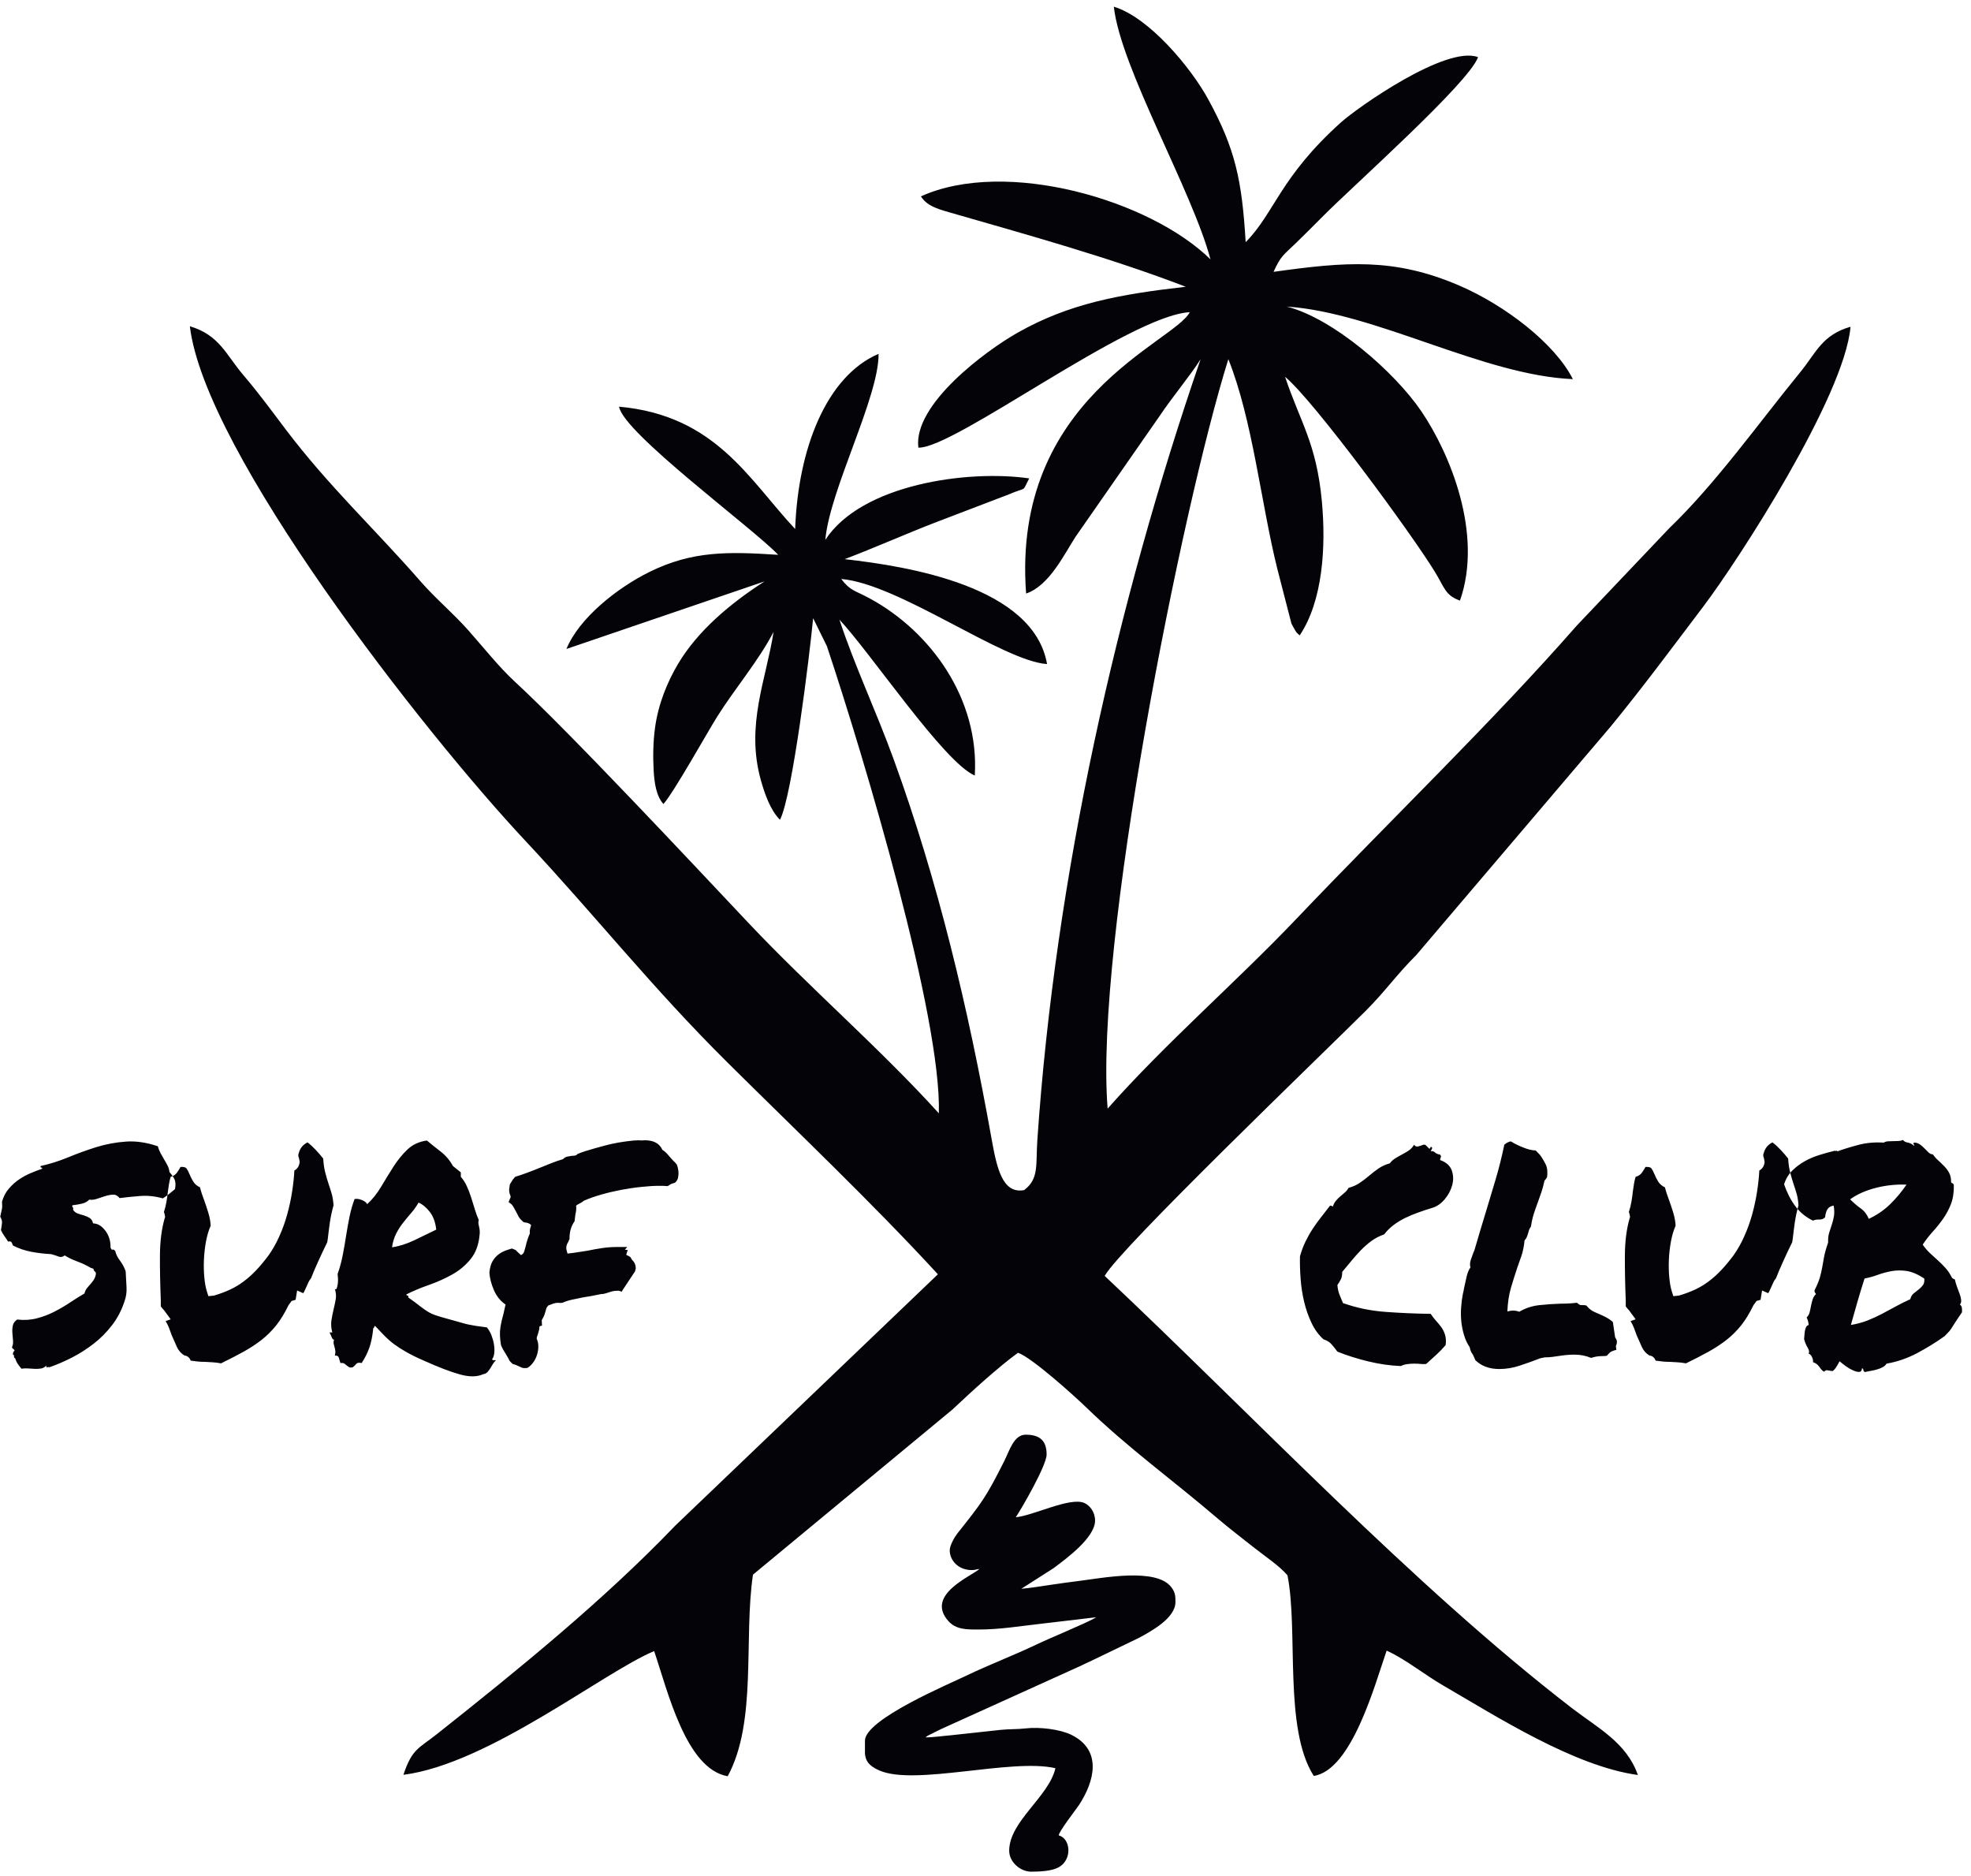 <?xml version="1.0" encoding="UTF-8" standalone="no"?>
<!-- Created with Inkscape (http://www.inkscape.org/) -->

<svg
   version="1.1"
   id="svg1"
   width="549.333"
   height="522.667"
   viewBox="0 0 549.333 522.667"
   sodipodi:docname="SURF 4.eps"
   xmlns:inkscape="http://www.inkscape.org/namespaces/inkscape"
   xmlns:sodipodi="http://sodipodi.sourceforge.net/DTD/sodipodi-0.dtd"
   xmlns="http://www.w3.org/2000/svg"
   xmlns:svg="http://www.w3.org/2000/svg">
  <defs
     id="defs1" />
  <sodipodi:namedview
     id="namedview1"
     pagecolor="#ffffff"
     bordercolor="#000000"
     borderopacity="0.25"
     inkscape:showpageshadow="2"
     inkscape:pageopacity="0.0"
     inkscape:pagecheckerboard="0"
     inkscape:deskcolor="#d1d1d1">
    <inkscape:page
       x="0"
       y="0"
       inkscape:label="1"
       id="page1"
       width="549.333"
       height="522.667"
       margin="0"
       bleed="0" />
  </sodipodi:namedview>
  <g
     id="g1"
     inkscape:groupmode="layer"
     inkscape:label="1">
    <path
       id="path1"
       d="m 1812.52,255.906 v 26.992 c 0,44.797 176.55,118.848 213.8,136.856 44.22,21.387 99.92,42.719 145.4,64.551 25.14,12.07 101.44,43.703 120.8,54.535 3.3,1.84 0.63,0.262 4.27,2.656 L 2177.1,527.352 c -40.85,-4.539 -81.65,-11.532 -126.9,-11.532 -24.7,0 -46.86,-0.293 -62.93,17.828 -48.45,54.633 46.7,92.911 65.23,109.012 -7.22,-0.601 -8.2,-2.305 -16.15,-2.305 -27.92,0 -46.15,20.02 -46.15,41.508 0,10.258 10.66,28.473 15.8,34.946 50.5,63.629 59.87,74.929 98.8,152.621 10.63,21.199 19.74,54.578 44.61,54.578 30.64,0 43.84,-13.559 43.84,-41.512 0,-23.031 -52.74,-113.742 -64.61,-131.449 35.65,2.965 113.11,42.652 143.15,30.094 12.33,-5.157 23,-19.735 23,-37.012 0,-35.848 -60.53,-79.969 -87.04,-99.816 l -67.57,-43.165 c 18.64,1.551 40.84,5.274 61.02,8.204 21.75,3.156 39.02,5.695 60.86,8.363 47.34,5.773 161.2,28.535 192.71,-13.496 7.93,-10.582 8.45,-17.989 8.46,-30.16 v -0.586 c 0,-33.813 -50.63,-61.207 -76.9,-75.34 l -102.76,-49.516 c -6.24,-2.523 -10.5,-5.004 -17.23,-8.14 L 1970.97,306.73 c -6.65,-3.324 -10.26,-5.164 -16.93,-8.441 -3.09,-1.516 -5.32,-2.473 -7.72,-3.816 -3.33,-1.852 -0.6,-0.243 -4.27,-2.657 l -2.62,-1.996 c 16.45,0 37.8,3.235 53.25,4.438 l 104.07,11.289 c 17.41,1.933 34.82,1.023 52.36,3.09 29.71,3.496 72.48,-1.965 95.76,-13.364 66.04,-32.324 48.4,-98.039 16.26,-147.078 -6.34,-9.672 -41.74,-54.566 -42.49,-63.621 24.95,-6.664 29.03,-50.602 -0.02,-66.863 -14.21,-7.957 -39.42,-9.242 -57.67,-9.242 -22.84,0 -46.15,20.289 -46.15,43.816 0,61.699 82.88,112.735 96.91,172.961 -91.91,21.402 -294.52,-37.664 -369.23,-4.648 -22.93,10.125 -28.72,20.961 -29.96,35.308 z m 960.94,867.854 c -10.23,9.23 -18.64,20.7 -25.15,34.53 -6.6,13.83 -11.67,28.52 -15.38,43.96 -3.71,15.55 -6.24,31.52 -7.41,48.04 -1.27,16.62 -1.72,32.38 -1.36,47.5 3.16,11.25 7.05,21.66 11.67,31.09 4.61,9.43 9.68,18.44 15.37,27.02 5.61,8.58 11.58,16.73 17.73,24.45 6.16,7.83 12.3,15.65 18.27,23.59 2.18,0 4.07,-0.65 5.89,-1.94 1.35,4.61 3.52,8.69 6.32,12.02 2.81,3.32 5.8,6.32 9.05,9.11 3.17,2.68 6.33,5.47 9.5,8.15 3.17,2.68 5.88,6.01 7.96,9.76 8.87,2.46 16.74,6 23.61,10.61 6.87,4.62 13.48,9.65 19.81,15.12 6.43,5.47 12.94,10.51 19.63,15.12 6.69,4.61 14.48,8.15 23.33,10.61 3.18,4.18 7.15,7.72 11.95,10.73 4.79,2.89 9.49,5.68 14.29,8.14 4.8,2.47 9.41,5.26 13.75,8.15 4.43,3.01 8.05,6.97 10.94,12.01 2.09,-3.43 5.07,-4.5 8.96,-3.54 3.89,1.08 7.42,2.26 10.58,3.54 2.18,0.32 3.89,0 5.34,-1.28 1.45,-1.29 2.71,-2.69 3.98,-4.08 1.27,-1.5 2.26,-2.47 3.17,-2.9 0.9,-0.42 1.9,0.87 2.89,3.87 2.89,-0.43 3.62,-1.93 2.44,-4.51 -1.26,-2.47 -2.08,-4.18 -2.44,-4.93 3.53,0.75 6.51,0.11 8.78,-2.25 2.25,-2.25 5.87,-3.86 10.85,-4.72 1.81,-2.03 2.35,-3.75 1.63,-5.04 -0.73,-1.18 -1.27,-3.32 -1.63,-6.22 12.76,-4.61 20.9,-11.9 24.42,-21.66 3.53,-9.86 3.89,-20.15 1,-30.88 -2.81,-10.61 -8.05,-20.48 -15.56,-29.48 -7.6,-9.01 -16.01,-15.02 -25.24,-17.91 -10.94,-3.33 -21.07,-6.65 -30.48,-10.08 -9.31,-3.32 -18.37,-7.08 -27.05,-11.26 -8.59,-4.18 -16.73,-9.11 -24.33,-14.79 -7.6,-5.69 -14.2,-12.23 -19.9,-19.73 -9.86,-3.43 -18.82,-8.04 -26.78,-13.83 -7.96,-5.9 -15.37,-12.44 -22.25,-19.52 -6.88,-7.08 -13.48,-14.58 -19.81,-22.3 -6.42,-7.72 -12.75,-15.44 -19.09,-22.95 0,-7.08 -1.08,-12.54 -3.25,-16.29 -2.08,-3.76 -4.34,-7.51 -6.88,-11.37 0.73,-7.93 2.26,-14.69 4.53,-20.37 2.26,-5.69 4.7,-11.48 7.14,-17.27 28.32,-10.08 58.26,-16.3 89.83,-18.55 31.66,-2.35 63.05,-3.64 94.07,-4.07 3.17,-5.04 6.88,-9.76 10.86,-14.15 4.07,-4.4 7.78,-8.9 11.12,-13.51 3.44,-4.61 6.07,-9.98 7.96,-15.98 1.99,-6.11 2.45,-13.29 1.36,-21.77 -5.97,-7.07 -12.57,-13.82 -19.63,-20.37 -7.05,-6.54 -14.11,-12.86 -21.17,-19.19 -3.16,-0.43 -6.96,-0.43 -11.4,0 -4.43,0.43 -9.04,0.65 -13.75,0.65 -4.79,0 -9.58,-0.33 -14.37,-0.97 -4.71,-0.54 -9.23,-1.93 -13.49,-4.08 -22.25,0.86 -45.04,4.08 -68.38,9.76 -23.34,5.68 -44.87,12.43 -64.68,20.48 -3.88,5.36 -7.95,10.51 -12.21,15.33 -4.16,4.83 -9.86,8.26 -16.91,10.4 z M 2.008,1352.47 c 1.086,6.22 1.809,11.36 2.172,15.33 0.363,3.97 -0.902,8.26 -3.707,12.87 1.359,6.76 2.531,12.01 3.434,15.76 0.816,3.75 0.91,9.01 0.273,15.66 3.168,10.93 7.965,20.15 14.566,27.66 6.508,7.5 13.656,13.94 21.438,19.19 7.777,5.26 15.918,9.65 24.422,13.19 8.41,3.54 16.371,6.54 23.793,9.11 0,1.61 -0.727,2.47 -2.086,2.47 -1.445,0 -1.809,1.07 -1.086,3.22 19.086,4.18 38.265,10.19 57.535,18.12 19.265,8.04 38.984,15.11 59.066,21.44 20.172,6.22 40.797,10.08 62.055,11.58 21.164,1.5 43.418,-1.82 66.754,-9.75 1.449,-5.05 3.351,-9.87 5.793,-14.48 2.531,-4.5 5.066,-9.01 7.687,-13.51 2.715,-4.4 5.067,-8.69 7.238,-12.87 2.079,-4.17 3.344,-8.58 3.708,-13.18 4.164,-4.62 7.687,-9.55 10.312,-14.69 2.625,-5.26 3.078,-12.34 1.266,-21.13 -3.891,-3.32 -7.868,-6.64 -12.121,-9.97 -4.25,-3.43 -8.684,-6.54 -13.297,-9.44 -15.918,4.61 -31.75,6.22 -47.672,5.04 -15.918,-1.28 -30.215,-2.78 -42.965,-4.39 -3.891,4.93 -8.414,7.39 -13.75,7.18 -5.336,-0.21 -10.852,-1.29 -16.734,-3.11 -5.789,-1.93 -11.582,-3.86 -17.188,-5.68 -5.699,-1.93 -10.945,-2.47 -15.918,-1.61 -3.891,-4.18 -8.957,-6.97 -15.383,-8.47 -6.328,-1.5 -13.023,-2.57 -20.078,-3.43 -0.363,-2.15 0,-3.54 0.992,-4.4 1.086,-0.85 1.27,-2.46 0.547,-5.04 2.438,-3.75 5.879,-6.43 10.039,-7.82 4.25,-1.5 8.594,-2.9 13.024,-4.07 4.433,-1.29 8.414,-3.12 11.941,-5.37 3.527,-2.36 5.789,-6 6.875,-11.04 6.336,-0.43 11.852,-2.36 16.465,-5.9 4.523,-3.64 8.41,-7.93 11.668,-12.87 3.168,-5.03 5.43,-10.4 6.875,-16.08 1.355,-5.69 1.898,-10.72 1.539,-15.33 1.445,-4.18 2.984,-5.9 4.523,-5.05 1.625,0.87 3.434,-0.21 5.606,-3.21 1.355,-6.22 4.613,-12.86 9.769,-19.72 5.157,-6.98 9.137,-14.38 11.938,-22.31 0.727,-12.55 1.359,-23.91 1.812,-33.99 0.543,-9.97 -0.902,-19.84 -4.433,-29.49 -6.059,-18.44 -14.746,-34.95 -26.051,-49.64 -11.305,-14.69 -24.062,-27.56 -38.355,-38.6 -14.383,-11.15 -29.485,-20.8 -45.317,-28.95 -15.918,-8.15 -31.66,-14.91 -47.219,-20.38 -1.359,0.44 -3.078,0.44 -4.976,0 -1.988,-0.43 -2.441,0.86 -1.355,3.76 -3.168,-3.32 -6.785,-5.47 -10.855,-6.33 -4.07,-0.75 -8.5,-1.07 -13.297,-0.85 -4.703,0.21 -9.5,0.53 -14.293,0.85 -4.793,0.43 -9.406,0.21 -14.02,-0.53 -2.805,3.32 -5.426,6.64 -7.691,9.97 -2.348,3.43 -4.156,7.4 -5.606,12.01 -1.723,0.43 -2.535,1.71 -2.352,4.07 0.18,2.25 -0.633,3.43 -2.355,3.43 0,1.72 0.184,2.9 0.453,3.76 0.363,0.86 0.727,1.71 1.086,2.57 1.445,1.18 2.082,2.15 1.899,2.79 -0.18,0.64 -0.723,1.29 -1.625,1.93 -0.906,0.53 -1.719,1.29 -2.625,2.14 -0.906,0.86 -1.172,1.93 -0.812,3.11 1.809,3.75 2.352,8.26 1.898,13.51 -0.543,5.26 -0.992,10.62 -1.359,16.08 -0.359,5.37 0,10.52 1.086,15.34 1,4.83 4.07,8.9 8.957,12.33 14.477,-1.72 28.223,-0.86 41.07,2.47 12.93,3.32 25.145,7.93 36.633,13.83 11.488,5.89 22.433,12.22 32.84,19.19 10.398,6.86 20.531,13.3 30.48,19.09 1.086,4.18 2.715,7.82 4.973,10.71 2.355,2.9 4.707,5.8 7.238,8.47 2.441,2.69 4.703,5.69 6.875,8.8 2.082,3.11 3.711,6.97 4.703,11.58 0.363,1.72 0.363,3 0,3.86 -0.269,0.75 -0.812,1.5 -1.535,2.14 -0.727,0.64 -1.449,1.4 -2.172,2.26 -0.633,0.75 -0.996,2.04 -0.996,3.75 -1.086,0.43 -2.078,0.86 -2.894,1.18 -0.907,0.43 -1.719,0.64 -2.442,0.64 -9.137,5.47 -18.906,10.08 -29.129,13.83 -10.219,3.75 -18.906,7.94 -25.961,12.55 -4.25,-3.32 -8.504,-4.18 -12.754,-2.47 -4.25,1.72 -9.32,3.32 -15.375,5.04 -14.836,0.86 -28.859,2.47 -42.156,5.04 -13.207,2.47 -26.051,6.86 -38.355,13.19 -0.719,2.47 -1.625,4.72 -2.711,6.54 -0.992,1.93 -3.531,2.47 -7.418,1.61 -2.442,4.18 -4.973,8.04 -7.688,11.58 -2.625,3.65 -4.977,7.72 -7.148,12.33 z m 344.008,27.56 c -0.723,5.47 -1.625,8.79 -2.621,10.07 2.441,7.62 4.25,15.02 5.515,22.31 1.266,7.39 2.262,14.36 2.895,21.02 0.726,5.89 1.539,11.36 2.441,16.4 0.817,5.04 1.992,9.86 3.442,14.47 5.968,1.61 10.488,4.72 13.472,9.12 2.988,4.39 5.43,8.25 7.153,11.58 6.417,0.42 10.582,-0.65 12.48,-3.11 1.902,-2.58 4.16,-6.76 6.605,-12.66 1.809,-4.6 4.25,-9.43 7.415,-14.69 3.164,-5.25 7.96,-9.32 14.292,-12.33 1.086,-4.5 2.352,-8.9 3.801,-13.18 1.356,-4.19 2.985,-8.58 4.703,-13.19 3.164,-8.79 6.243,-17.91 9.043,-27.24 2.805,-9.43 4.434,-18.33 4.793,-26.8 -4.246,-9.55 -7.504,-20.7 -9.855,-33.24 -2.262,-12.54 -3.711,-25.2 -4.254,-38.07 -0.543,-12.75 -0.273,-24.97 0.812,-36.67 1.086,-11.79 2.809,-21.55 5.34,-29.59 l 3.164,-9.97 11.672,1.18 c 12.66,3.75 24.153,8.04 34.465,12.86 10.219,4.83 19.715,10.62 28.582,17.38 8.863,6.64 17.277,14.25 25.418,22.84 8.141,8.57 16.645,18.76 25.512,30.55 8.41,11.69 16.008,24.98 22.699,39.89 6.785,14.8 12.309,30.24 16.738,46.11 4.43,15.97 7.867,31.84 10.313,47.82 2.531,15.86 4.07,30.77 4.797,44.6 6.687,3.75 10.398,9.76 11.125,18.22 l -1.539,8.16 c -1.086,2.03 -1.539,4.07 -1.36,5.9 0.184,1.93 0.633,3.75 1.36,5.36 2.804,9.65 8.773,16.72 18,21.33 6.332,-4.93 12.211,-10.39 17.73,-16.3 5.516,-5.89 10.492,-11.68 15.106,-17.58 0.722,-11.26 2.082,-21.02 4.253,-29.16 2.079,-8.26 4.43,-16.09 6.872,-23.59 2.441,-7.19 4.707,-14.04 6.605,-20.8 1.992,-6.65 3.258,-14.8 3.977,-24.45 -3.528,-12.54 -6.059,-24.45 -7.688,-35.49 -1.539,-11.15 -3.074,-22.73 -4.43,-34.85 l -1.086,-6.97 c -6.421,-12.97 -12.664,-26.27 -18.816,-39.88 -6.242,-13.62 -11.215,-25.42 -15.105,-35.5 -2.172,-2.46 -3.981,-5.46 -5.61,-8.79 -1.535,-3.32 -3.074,-6.65 -4.523,-10.08 -0.633,-1.18 -1.629,-3.32 -2.891,-6.22 -1.18,-3 -2.355,-5.03 -3.441,-6.32 l -12.754,5.68 -3.168,-19.51 -8.41,-2.47 -6.422,-8.79 c -8.141,-16.73 -16.645,-30.78 -25.692,-42.14 -9.043,-11.26 -19.086,-21.34 -30.211,-30.13 -11.125,-8.79 -23.699,-17.05 -37.628,-24.87 -13.93,-7.73 -29.942,-15.98 -47.946,-24.77 -7.054,1.29 -13.207,2.03 -18.269,2.25 -5.157,0.21 -10.223,0.43 -15.106,0.86 -4.976,0 -9.773,0.21 -14.383,0.64 -4.523,0.43 -9.859,1.07 -15.832,1.93 -1.445,3.75 -3.347,6.43 -5.878,8.15 -2.446,1.71 -4.704,2.46 -6.875,2.46 -7.055,4.18 -12.395,10.09 -15.922,17.59 -3.528,7.61 -7.235,15.98 -11.125,25.19 -1.719,5.04 -3.618,10.09 -5.52,15.02 -1.988,5.04 -4.34,9.86 -7.144,14.47 l 10.586,3.75 -13.84,18.87 c -1,1.29 -2.172,2.58 -3.438,3.76 -1.176,1.28 -2.355,2.79 -3.441,4.4 v 12 c -1.356,34.32 -1.989,66.05 -1.809,95.11 0.18,29.17 3.438,54.79 9.77,76.99 z m 354.05,-256.91 c -1.722,-0.42 -3.347,1.18 -4.793,4.72 -1.359,3.54 -2.988,6.96 -4.703,10.4 h 5.785 c -2.441,9.11 -3.074,17.69 -1.808,25.41 1.176,7.72 2.711,15.23 4.433,22.62 1.809,7.29 3.348,14.48 4.52,21.34 1.27,6.86 0.637,14.16 -1.805,21.66 1.719,-1.29 3.075,-0.75 3.977,1.61 0.816,2.25 1.539,5.25 2.082,8.79 0.543,3.54 0.726,7.29 0.543,11.26 -0.18,3.97 -0.453,7.29 -0.813,9.76 4.614,12.97 8.231,26.37 10.856,40.21 2.711,13.83 5.062,27.55 7.144,41.17 2.168,13.62 4.52,26.81 7.145,39.57 2.719,12.75 6.152,24.87 10.406,36.13 4.883,0.86 10.125,0.1 15.649,-2.25 5.425,-2.25 9.043,-5.04 10.855,-8.47 10.941,10.08 20.625,22.19 29.125,36.45 8.5,14.26 17.008,28.2 25.691,41.82 8.684,13.62 18.454,25.63 29.395,36.13 10.945,10.4 24.605,16.73 40.891,18.87 8.41,-7.18 18,-14.79 28.582,-22.94 10.582,-8.15 19.269,-18.34 25.965,-30.45 2.8,-2.15 5.601,-4.4 8.226,-6.65 2.625,-2.25 5.34,-4.51 8.234,-6.65 v -9.33 c 4.883,-5.46 9.047,-11.9 12.391,-19.19 3.344,-7.29 6.426,-15.12 9.047,-23.27 2.625,-8.15 5.246,-16.4 7.691,-24.77 2.438,-8.47 5.333,-16.19 8.503,-23.27 -0.73,-2.57 -1,-4.71 -0.82,-6.64 0.18,-1.82 0.54,-3.75 1.09,-5.58 0.45,-1.93 0.9,-4.07 1.27,-6.32 0.36,-2.37 0.54,-5.15 0.54,-8.47 -1.45,-22.2 -7.508,-40.1 -18.274,-53.72 -10.766,-13.62 -23.883,-24.77 -39.258,-33.35 -15.379,-8.58 -31.66,-15.87 -49.027,-21.98 -17.281,-6 -33.02,-12.65 -47.129,-19.73 0,-1.71 0.812,-2.57 2.351,-2.57 1.629,0 2.082,-1.18 1.356,-3.76 10.586,-7.5 18.816,-13.61 24.609,-18.22 5.875,-4.61 11.305,-8.48 16.457,-11.58 5.16,-3.22 10.766,-5.79 16.918,-7.83 6.242,-2.14 14.836,-4.61 25.782,-7.61 10.941,-2.9 19.445,-5.36 25.687,-7.19 6.152,-1.93 11.762,-3.32 16.645,-4.39 4.976,-1.07 10.312,-2.04 15.921,-2.9 5.692,-0.75 13.302,-1.82 22.792,-3.11 3.89,-4.61 7.06,-10.08 9.59,-16.3 2.44,-6.32 4.25,-12.54 5.25,-18.87 1.08,-6.32 1.36,-12.22 0.81,-17.9 -0.54,-5.69 -1.98,-10.19 -4.52,-13.51 0.36,-1.72 1.36,-2.36 2.89,-2.15 1.63,0.22 3.35,0.11 5.07,-0.32 -2.44,-2.14 -4.61,-4.61 -6.33,-7.61 -1.81,-2.9 -3.53,-5.79 -5.34,-8.8 -1.72,-2.89 -3.8,-5.57 -6.06,-8.14 -2.35,-2.47 -5.25,-3.97 -8.77,-4.4 -12.76,-5.9 -28.952,-6.11 -48.764,-0.64 -19.809,5.47 -45.043,15.11 -75.801,28.95 -15.195,6.64 -27.59,12.75 -37.09,18.23 -9.492,5.36 -17.816,10.72 -24.871,15.97 -7.149,5.25 -13.66,10.94 -19.633,16.94 -6.058,6.12 -12.933,13.3 -20.711,21.66 -0.996,-0.32 -1.629,-1.18 -1.812,-2.46 -0.176,-1.29 -0.813,-2.04 -1.899,-2.47 -1.719,-16.83 -4.519,-30.45 -8.23,-40.85 -3.707,-10.5 -9.043,-21.23 -16.102,-32.06 -5.699,1.29 -9.496,0.65 -11.394,-1.93 -1.993,-2.47 -4.344,-4.83 -7.149,-6.87 -3.531,-0.85 -6.242,-0.75 -7.961,0.33 -1.808,1.07 -3.343,2.14 -4.793,3.43 -1.449,1.29 -2.988,2.47 -4.793,3.76 -1.722,1.28 -4.523,1.71 -8.414,1.28 -1.086,3.75 -2.172,7.4 -3.258,10.93 -0.996,3.65 -3.89,5.15 -8.41,4.72 0.993,3.86 1.356,7.08 0.993,9.76 -0.36,2.79 -0.813,5.26 -1.536,7.61 -0.726,2.25 -1.359,4.61 -1.898,7.19 -0.543,2.46 -0.274,5.47 0.812,8.79 z m 177.024,287.15 c -4.613,-8.05 -9.68,-15.23 -15.379,-21.67 -5.606,-6.54 -11.215,-13.3 -16.641,-20.15 -5.519,-6.87 -10.402,-14.48 -14.656,-22.63 -4.16,-8.15 -7.238,-17.9 -8.953,-29.16 14.832,2.04 30.391,6.97 46.676,14.69 16.191,7.82 31.566,15.22 46.043,22.3 -1.723,15.55 -6.336,27.99 -13.754,37.42 -7.414,9.43 -15.196,15.76 -23.336,19.2 z m 182.36,-213.59 c -10.58,7.07 -18.72,17.15 -24.42,30.12 -5.61,12.98 -8.78,25.31 -9.5,36.99 1.08,10.09 3.26,17.91 6.6,23.6 3.35,5.68 7.33,10.29 11.94,13.83 4.61,3.54 9.32,6.32 14.29,8.14 4.98,1.93 9.78,3.44 14.3,4.72 l 7.96,-3.11 c 1.81,-2.14 3.61,-3.96 5.61,-5.68 1.9,-1.61 3.79,-3.32 5.51,-5.04 3.53,1.72 5.79,4.18 6.7,7.61 0.81,3.33 1.81,6.65 2.89,9.97 1,4.62 2.26,9.23 3.71,13.84 1.36,4.61 3.17,9.22 5.25,13.83 -0.36,3.75 -0.18,7.19 0.54,10.08 0.72,2.9 1.45,5.47 2.17,7.5 -2.17,2.15 -3.62,3.33 -4.52,3.44 -0.91,0.21 -2.44,0.75 -4.53,1.61 -1.08,0 -2.07,0.1 -3.16,0.32 -1.09,0.21 -2.26,0.53 -3.71,0.96 -5.34,4.61 -8.78,8.47 -10.31,11.58 -1.63,3.11 -3.35,6.44 -5.07,9.76 -1.81,3.32 -3.34,6.32 -4.79,8.79 -1.36,2.46 -2.98,4.82 -4.79,6.97 l -6.34,4.93 3.17,7.61 c 0.72,0.86 1.09,1.93 1.09,3.44 0,1.5 -0.73,3.64 -2.09,6.54 -1.08,5.46 -1.26,9.43 -0.54,12.01 l 1,7.5 c 3.61,5.47 5.52,8.58 5.88,9.44 l 5.24,6.32 c 8.14,2.47 16.47,5.26 24.97,8.47 8.5,3.11 16.73,6.33 24.88,9.65 8.14,3.44 16.46,6.76 24.96,10.08 8.41,3.33 16.91,6.33 25.42,8.8 2.81,3 5.88,4.71 9.22,5.35 3.45,0.65 6.52,1.19 9.32,1.61 2.45,0 4.8,0.22 6.88,0.65 2.17,0.43 3.71,1.39 4.79,3.11 5.97,2.46 11.85,4.61 17.46,6.32 10.58,3.33 24.61,7.29 41.88,11.91 17.37,4.61 36.73,7.93 58.34,10.07 l 11.13,0.54 c 2.08,-0.32 4.26,-0.43 6.33,-0.32 2.18,0.21 4.25,0.32 6.34,0.32 18.45,0 30.57,-6.65 36.63,-20.05 3.53,-2.15 6.69,-4.72 9.5,-7.83 2.8,-3.21 5.51,-6.22 7.96,-9.11 1.81,-2.15 3.35,-3.86 4.8,-5.36 1.35,-1.5 2.62,-2.68 3.7,-3.44 l 4.25,-5.03 c 3.89,-10.08 4.53,-19.95 2.09,-29.59 -2.09,-4.94 -4.44,-7.94 -6.88,-8.8 -2.44,-0.75 -4.98,-1.61 -7.42,-2.46 l -6.87,-4.4 c -4.62,0.43 -8.05,0.64 -10.41,0.64 -2.26,0 -4.79,0 -7.59,0 -10.68,0 -22.89,-0.75 -36.91,-2.25 -13.93,-1.39 -28.13,-3.54 -42.6,-6.22 -14.57,-2.79 -28.68,-6.11 -42.43,-10.08 -13.84,-3.97 -25.78,-8.25 -36.09,-12.86 -2.8,-2.58 -6.52,-4.83 -11.13,-6.97 -0.99,-0.44 -2.62,-1.4 -4.7,-3.11 0.36,-3.33 0.27,-6.54 0,-9.76 -0.36,-3.11 -0.9,-6.11 -1.63,-9.11 -0.36,-2.04 -0.63,-4.29 -0.81,-6.55 -0.19,-2.36 -0.46,-4.72 -0.82,-7.29 -7.41,-10.4 -10.94,-22.84 -10.58,-36.99 l -2.62,-6.32 c -1.45,-1.72 -2.54,-4.08 -3.44,-7.19 -0.91,-3.22 -1,-6.43 -0.27,-9.76 l 2.07,-7.5 c 7.15,0.75 14.12,1.71 20.99,2.79 6.88,1.07 14.21,2.14 21.99,3.43 9.86,2.14 19.9,3.86 29.93,5.36 10.05,1.5 20.63,2.25 31.57,2.25 h 20.63 l -4.79,-5.69 5.87,-0.64 -3.16,-10.07 c 2.44,-1.29 4.34,-2.15 5.51,-2.79 1.28,-0.65 2.45,-1.4 3.44,-2.25 l 3.71,-6.22 c 1.81,-1.29 3.35,-3.33 4.8,-6.01 1.44,-2.68 2.35,-6.43 2.62,-11.04 l -1.54,-6.22 -24.96,-37.74 -3.17,-5.04 -5.25,1.93 c -6.78,0.43 -13.11,-0.43 -19.08,-2.47 -2.81,-0.86 -5.88,-1.82 -9.05,-2.89 -3.17,-1.08 -6.33,-1.5 -9.5,-1.5 -8.5,-1.72 -15.56,-3.11 -21.26,-4.19 -5.6,-0.96 -11.3,-1.93 -16.91,-2.79 -7.78,-1.61 -15.28,-3.21 -22.52,-4.71 -7.24,-1.51 -14.02,-3.65 -20.45,-6.54 -3.88,-0.43 -6.15,-0.54 -6.87,-0.33 -0.73,0.22 -1.45,0.33 -2.09,0.33 -3.52,0 -7.14,-0.65 -10.67,-1.93 -3.52,-1.29 -6.87,-2.47 -10.04,-3.75 -2.08,-2.15 -3.52,-4.29 -4.25,-6.65 -0.72,-2.26 -1.36,-4.72 -2.08,-7.19 -0.72,-2.89 -1.72,-5.78 -2.89,-8.47 -1.27,-2.78 -2.81,-5.57 -4.53,-8.47 l 0.55,-11.36 c -3.26,-0.75 -4.8,-1.29 -4.8,-1.5 0,-0.22 -0.18,-0.33 -0.54,-0.33 0,-3.43 -0.45,-6.54 -1.35,-9.43 -0.82,-3.01 -1.63,-5.69 -2.36,-8.15 -0.73,-1.72 -1.27,-3.22 -1.62,-4.4 -0.28,-1.28 -0.46,-2.57 -0.46,-3.75 3.53,-7.61 4.34,-16.19 2.62,-25.84 -1.44,-7.94 -4.07,-14.91 -7.95,-21.02 -3.89,-6.11 -8.51,-10.83 -13.75,-14.15 -5.71,-0.86 -9.86,-0.65 -12.49,0.64 -2.62,1.29 -5.43,2.47 -8.23,3.76 -1.72,0.85 -3.53,1.61 -5.25,2.25 -1.81,0.64 -3.62,1.07 -5.33,1.5 l -6.34,6.33 c -1.08,2.46 -2.35,4.93 -3.7,7.18 -1.45,2.36 -2.9,4.71 -4.25,7.29 -1.82,2.89 -3.54,5.79 -5.34,8.8 -1.72,2.89 -3.35,6.21 -4.8,9.96 -2.44,14.7 -2.89,26.92 -1.26,36.78 1.54,9.86 3.79,19.62 6.6,29.27 0.73,3.33 1.45,6.44 2.08,9.44 0.72,2.89 1.45,6 2.17,9.44 z m 2026.71,-104.34 c -1.44,1.61 -2.62,3.66 -3.7,5.91 -1.09,2.36 -1.9,5.36 -2.62,9.11 -4.98,7.18 -8.87,15.34 -11.68,24.55 -2.8,9.22 -4.79,18.77 -5.87,28.63 -1,9.76 -1.18,19.73 -0.45,29.81 0.63,10.08 1.89,19.51 3.61,28.31 1.09,4.18 1.99,8.57 2.71,13.18 1.72,7.94 3.54,15.77 5.25,23.48 1.81,7.83 4.44,14.16 7.96,19.2 -1.35,4.61 -1.17,9.65 0.55,15.12 1.8,5.36 3.52,10.4 5.33,15.01 0.73,1.28 1.18,2.46 1.54,3.54 0.36,0.96 0.73,1.92 1.09,2.78 4.25,14.7 8.41,28.74 12.48,42.36 4.07,13.62 8.05,26.7 11.94,39.35 7.06,22.94 13.84,45.57 20.35,67.77 6.51,22.19 12.48,45.88 17.73,71.08 2.89,2.47 5.34,4.18 7.42,4.93 0.72,0.43 1.63,0.86 2.72,1.29 0.99,0.43 2.25,0.64 3.7,0.64 7.42,-4.61 16.19,-8.9 26.23,-12.86 10.04,-3.97 18.64,-6.01 25.69,-6.01 l 9.05,-9.43 c 4.52,-6.22 8.5,-12.87 11.85,-19.73 3.44,-6.97 4.34,-15.87 2.99,-26.7 -2.17,-3.75 -3.9,-6.11 -5.34,-6.97 -2.08,-9.65 -4.44,-18.12 -6.88,-25.41 -2.44,-7.29 -4.97,-14.37 -7.42,-21.01 -2.8,-7.62 -5.51,-15.13 -7.96,-22.63 -2.44,-7.61 -4.61,-16.73 -6.32,-27.66 -2.18,-2.9 -3.45,-5.48 -3.98,-7.51 -0.55,-2.15 -1.18,-4.18 -1.91,-6.33 -0.72,-2.46 -1.53,-5.14 -2.62,-7.83 -1.08,-2.78 -2.62,-5.14 -4.8,-7.28 -1.35,-12.98 -3.52,-23.49 -6.33,-31.74 -2.8,-8.15 -5.7,-16.2 -8.5,-24.13 -4.97,-14.69 -9.5,-29.27 -13.75,-43.64 -4.25,-14.47 -6.69,-30.88 -7.42,-49.32 4.25,1.18 8.15,1.82 11.67,1.82 4.53,0 8.96,-0.75 13.21,-2.46 12.75,7.5 26.59,12.11 41.61,13.83 15.01,1.61 29.94,2.68 44.78,3.11 12.39,0 23.88,0.64 34.46,1.93 3.53,-3 5.88,-4.51 6.87,-4.72 1.09,-0.22 2.9,-0.32 5.34,-0.32 1.09,0 2.08,0 3.17,0 1.08,0 2.44,-0.22 4.25,-0.64 4.98,-5.9 9.68,-9.97 14.29,-12.23 4.61,-2.36 9.59,-4.5 14.84,-6.65 4.61,-2.03 9.13,-4.28 13.57,-6.54 4.34,-2.36 8.68,-5.36 12.93,-9.12 l 4.79,-32.05 c 2.81,-4.61 4.07,-7.72 3.71,-9.44 0,-3.32 -0.72,-6.32 -2.17,-8.79 l 1.09,-8.14 c -6.7,-1.72 -11.13,-3.54 -13.21,-5.37 -2.17,-1.93 -4.43,-4.29 -6.87,-7.18 -3.9,-0.43 -7.69,-0.65 -11.22,-0.65 -7.06,0 -14.29,-1.28 -21.71,-3.75 -10.58,4.5 -22.25,6.86 -34.92,6.86 -4.97,0 -10.04,-0.21 -15.19,-0.64 -5.07,-0.43 -10.13,-1.08 -15.11,-1.82 -5.25,-0.86 -10.59,-1.61 -15.83,-2.26 -5.33,-0.64 -10.58,-0.96 -15.92,-0.96 -4.25,-0.86 -7.24,-1.39 -9.05,-1.82 -1.72,-0.43 -3.52,-1.07 -5.24,-1.93 -12.03,-4.61 -25.06,-9.22 -38.99,-13.83 -13.93,-4.61 -28.04,-6.87 -42.15,-6.87 -20.81,0 -37.63,6.22 -50.3,18.77 -1.44,3.86 -2.53,6.32 -3.25,7.61 -0.64,1.29 -1.36,2.68 -2.09,4.39 z m 329.72,287.69 c -0.72,5.47 -1.62,8.79 -2.62,10.07 2.44,7.62 4.25,15.02 5.52,22.31 1.26,7.39 2.26,14.36 2.89,21.02 0.73,5.89 1.54,11.36 2.45,16.4 0.81,5.04 1.99,9.86 3.43,14.47 5.97,1.61 10.49,4.72 13.48,9.12 2.99,4.39 5.43,8.25 7.15,11.58 6.42,0.42 10.58,-0.65 12.48,-3.11 1.9,-2.58 4.16,-6.76 6.61,-12.66 1.8,-4.6 4.25,-9.43 7.41,-14.69 3.17,-5.25 7.96,-9.32 14.29,-12.33 1.09,-4.5 2.35,-8.9 3.8,-13.18 1.36,-4.19 2.99,-8.58 4.71,-13.19 3.16,-8.79 6.23,-17.91 9.04,-27.24 2.8,-9.43 4.43,-18.33 4.8,-26.8 -4.25,-9.55 -7.51,-20.7 -9.86,-33.24 -2.26,-12.54 -3.71,-25.2 -4.26,-38.07 -0.54,-12.75 -0.27,-24.97 0.82,-36.67 1.08,-11.79 2.8,-21.55 5.34,-29.59 l 3.16,-9.97 11.67,1.18 c 12.67,3.75 24.15,8.04 34.47,12.86 10.22,4.83 19.71,10.62 28.58,17.38 8.86,6.64 17.28,14.25 25.42,22.84 8.14,8.57 16.64,18.76 25.51,30.55 8.41,11.69 16.01,24.98 22.7,39.89 6.78,14.8 12.31,30.24 16.74,46.11 4.43,15.97 7.86,31.84 10.31,47.82 2.53,15.86 4.07,30.77 4.79,44.6 6.69,3.75 10.4,9.76 11.13,18.22 l -1.54,8.16 c -1.09,2.03 -1.54,4.07 -1.36,5.9 0.19,1.93 0.63,3.75 1.36,5.36 2.81,9.65 8.77,16.72 18,21.33 6.33,-4.93 12.21,-10.39 17.73,-16.3 5.52,-5.89 10.49,-11.68 15.1,-17.58 0.73,-11.26 2.09,-21.02 4.26,-29.16 2.08,-8.26 4.43,-16.09 6.87,-23.59 2.44,-7.19 4.71,-14.04 6.61,-20.8 1.99,-6.65 3.26,-14.8 3.97,-24.45 -3.52,-12.54 -6.05,-24.45 -7.68,-35.49 -1.54,-11.15 -3.08,-22.73 -4.43,-34.85 l -1.09,-6.97 c -6.42,-12.97 -12.66,-26.27 -18.82,-39.88 -6.24,-13.62 -11.21,-25.42 -15.1,-35.5 -2.17,-2.46 -3.98,-5.46 -5.61,-8.79 -1.54,-3.32 -3.07,-6.65 -4.52,-10.08 -0.64,-1.18 -1.63,-3.32 -2.89,-6.22 -1.18,-3 -2.36,-5.03 -3.45,-6.32 l -12.75,5.68 -3.17,-19.51 -8.41,-2.47 -6.42,-8.79 c -8.14,-16.73 -16.64,-30.78 -25.69,-42.14 -9.04,-11.26 -19.09,-21.34 -30.21,-30.13 -11.13,-8.79 -23.7,-17.05 -37.63,-24.87 -13.93,-7.73 -29.94,-15.98 -47.95,-24.77 -7.05,1.29 -13.2,2.03 -18.27,2.25 -5.15,0.21 -10.22,0.43 -15.11,0.86 -4.97,0 -9.76,0.21 -14.37,0.64 -4.53,0.43 -9.86,1.07 -15.84,1.93 -1.44,3.75 -3.34,6.43 -5.88,8.15 -2.44,1.71 -4.7,2.46 -6.87,2.46 -7.05,4.18 -12.39,10.09 -15.92,17.59 -3.53,7.61 -7.24,15.98 -11.13,25.19 -1.72,5.04 -3.61,10.09 -5.51,15.02 -1.99,5.04 -4.35,9.86 -7.15,14.47 l 10.58,3.75 -13.84,18.87 c -0.99,1.29 -2.17,2.58 -3.44,3.76 -1.17,1.28 -2.35,2.79 -3.43,4.4 v 12 c -1.36,34.32 -1.99,66.05 -1.81,95.11 0.18,29.17 3.43,54.79 9.77,76.99 z m 383.18,-7.51 c -14.84,7.19 -27.05,17.16 -36.82,30.13 -9.67,12.97 -17.54,28.31 -23.61,45.89 3.53,11.37 9.23,20.8 17.01,28.63 7.78,7.72 16.56,14.26 26.24,19.73 9.67,5.47 20.08,9.86 31.02,13.19 10.95,3.43 21.53,6.32 31.75,8.79 2.17,-0.75 3.17,-0.75 3.17,0 0,0.86 0.9,0.43 2.71,-1.18 12.66,4.61 27.32,9.12 43.96,13.51 16.65,4.39 34.29,5.9 53.01,4.72 2.44,1.6 5.52,2.57 9.04,2.78 3.53,0.22 7.24,0.33 11.13,0.33 3.89,0 7.6,0.1 11.13,0.32 3.52,0.21 6.51,0.96 8.95,2.14 2.17,-2.89 5.34,-4.71 9.59,-5.36 4.25,-0.54 8.59,-2.79 13.21,-6.54 1.45,-0.43 1.45,0.32 0,2.15 -1.36,1.92 -1.17,3.32 0.54,4.18 4.61,0 8.68,-1.29 12.21,-3.86 3.53,-2.47 6.79,-5.25 9.77,-8.47 2.98,-3.12 5.88,-5.9 8.5,-8.47 2.63,-2.47 5.61,-3.76 8.78,-3.76 3.17,-4.61 6.97,-8.9 11.4,-12.86 4.43,-3.97 8.59,-8.05 12.66,-12.23 4.07,-4.18 7.42,-8.79 10.13,-13.83 2.63,-5.04 3.98,-10.72 3.98,-16.94 -0.36,-2.57 0.27,-4.07 2.08,-4.4 1.81,-0.43 2.99,-1.71 3.71,-3.86 0.36,-15.43 -1.72,-28.84 -6.06,-40.2 -4.43,-11.26 -10.04,-21.66 -16.73,-31.1 -6.7,-9.43 -13.84,-18.34 -21.44,-26.7 -7.6,-8.36 -14.56,-17.37 -20.99,-27.02 4.25,-6.21 9.14,-12.01 14.57,-17.26 5.52,-5.25 11.12,-10.29 16.73,-15.33 5.7,-5.05 11.04,-10.4 16.19,-16.08 5.06,-5.58 9.41,-12.02 12.94,-19.09 1.08,-2.58 3.34,-4.18 6.87,-5.04 1.09,-5.04 2.62,-10.19 4.52,-15.44 2,-5.26 3.8,-10.29 5.61,-15.12 1.72,-4.72 2.8,-9.01 3.17,-12.87 0.36,-3.75 -0.54,-6.86 -2.62,-9.32 2.44,-1.72 3.89,-4.4 4.25,-7.94 0.27,-3.54 0.27,-6.33 0,-8.47 -7.78,-11.26 -13.12,-19.3 -15.93,-23.91 -2.89,-4.61 -4.97,-7.93 -6.42,-9.97 -1.35,-2.15 -2.8,-3.97 -4.16,-5.68 -1.44,-1.72 -4.61,-5.05 -9.58,-10.08 -18.73,-13.41 -38.27,-25.42 -58.53,-36.14 -20.36,-10.61 -41.43,-17.9 -63.41,-21.65 -1.72,-2.9 -4.25,-5.37 -7.69,-7.19 -3.35,-1.94 -7.14,-3.43 -11.4,-4.72 -4.16,-1.29 -8.68,-2.36 -13.48,-3.11 -4.79,-0.86 -9.04,-1.71 -12.93,-2.57 -1.81,0.86 -2.81,2.25 -2.99,4.07 -0.17,1.93 -1.08,3.32 -2.89,4.07 -0.36,-5.03 -2.17,-7.6 -5.52,-7.82 -3.44,-0.22 -7.51,0.75 -12.48,2.79 -4.98,2.14 -10.04,5.03 -15.38,8.79 -5.34,3.86 -9.86,7.4 -13.75,10.72 -1.81,-3.75 -3.98,-7.72 -6.69,-11.9 -2.63,-4.18 -5.34,-7.18 -8.14,-8.79 -4.98,0.86 -8.6,1.39 -10.95,1.82 -2.26,0.43 -4.43,-0.64 -6.6,-3.11 -2.81,1.72 -4.89,3.43 -6.33,5.36 -1.45,1.82 -2.81,3.75 -4.25,5.68 -1.45,1.83 -2.99,3.54 -4.8,4.94 -1.72,1.5 -4.43,2.9 -7.96,4.18 0.73,2.04 0.18,5.25 -1.54,9.65 -1.81,4.39 -4.25,7.08 -7.41,7.93 1.71,3.33 0.99,7.62 -2.18,12.87 -3.16,5.15 -5.61,11.15 -7.41,17.91 0.36,2.89 0.63,5.89 0.81,9.11 0.18,3.11 0.55,6 1.09,8.79 0.54,2.68 1.26,5.15 2.35,7.19 1.08,2.14 2.8,3.54 5.34,4.39 -0.36,5.47 -1.82,10.72 -4.26,15.77 3.17,2.89 5.25,6.54 6.33,10.93 1.09,4.39 2.09,8.9 2.9,13.51 0.91,4.61 2.08,9.11 3.44,13.51 1.44,4.39 3.8,8.05 6.96,11.05 -0.72,1.18 -1.44,2.25 -2.17,3.11 -0.72,0.85 -0.99,2.25 -0.99,4.39 5.24,10.51 8.95,19.41 11.12,26.7 2.08,7.29 3.8,14.48 4.98,21.34 1.26,6.97 2.62,14.36 3.98,22.3 1.45,7.93 4.25,18.01 8.5,30.13 -0.36,7.61 0.37,14.26 2.08,20.16 1.81,5.9 3.62,11.58 5.61,17.26 1.9,5.68 3.44,11.58 4.52,17.91 1,6.32 0.82,13.61 -0.54,21.98 -6.06,-0.86 -10.32,-3.33 -13.03,-7.51 -2.62,-4.18 -4.34,-9.86 -4.97,-16.94 -3.26,-3.43 -7.24,-4.93 -12.21,-4.72 -4.98,0.21 -9.41,-0.54 -13.3,-2.25 z m 233.29,-121.27 c -13.48,8.79 -25.78,14.05 -36.9,15.76 -11.13,1.61 -21.72,1.51 -31.76,-0.32 -10.13,-1.93 -19.72,-4.5 -28.94,-7.83 -9.14,-3.43 -18.37,-5.89 -27.5,-7.61 -4.62,-14.26 -9.41,-29.91 -14.39,-47.07 -4.88,-17.15 -9.67,-33.99 -14.29,-50.29 12.76,2.15 24.43,5.26 35.01,9.44 10.58,4.18 20.81,8.9 30.75,14.15 9.87,5.25 19.63,10.4 29.13,15.66 9.59,5.25 19.45,10.18 29.67,14.79 1.09,5.04 3.35,9.01 6.87,11.91 3.53,3 7.15,5.79 10.68,8.46 3.53,2.79 6.52,5.79 8.96,9.12 2.53,3.43 3.34,8.04 2.71,13.83 z m -37.18,196.65 c -21.89,0.85 -43.42,-1.4 -64.58,-6.86 -21.26,-5.47 -39.08,-13.41 -53.56,-23.91 7.06,-7.08 14.38,-13.41 21.99,-18.88 7.59,-5.36 13.29,-12.75 17.18,-21.98 17.01,7.94 31.84,18.12 44.51,30.46 12.75,12.43 24.24,26.16 34.46,41.17 z M 2536.63,3386.36 c -38.33,144.33 -188.24,400.77 -202.56,529.47 74.24,-22.61 161.64,-127.72 197.96,-194.3 56.36,-103.31 70.54,-168.35 78.33,-299.07 60.6,61.25 71.92,136.35 200.03,251.25 34.27,30.73 219.73,161.68 286.95,136.39 -19.1,-53.94 -259.67,-267.5 -324.58,-332.85 -21.18,-21.32 -34.61,-34.77 -56.1,-55.72 -27.21,-26.53 -32.16,-26.68 -47.87,-61.25 151.19,21.12 252.62,29.98 389.16,-28.71 95.41,-41.02 200.26,-121.12 238.09,-196.07 -188.12,7.88 -412.94,139.55 -599.55,152.01 98.31,-25.11 226.32,-137.5 281.76,-219.01 60.44,-88.84 130.11,-257.33 81.21,-397.03 -30.99,11.15 -32.11,26.8 -52.28,59.83 -49.1,80.38 -253.36,358.45 -314.29,409.16 31.88,-95.27 65.68,-138.73 77.1,-260.42 9.03,-96.26 1.93,-209.03 -46.41,-281.46 -7.04,6.71 -5.54,3.27 -13.8,18.13 -1.1,1.97 -2.53,4.67 -3.55,6.83 l -29.36,113.72 c -34.29,137.26 -51.64,311.94 -102.82,440.06 -98.86,-316.65 -280.6,-1229.74 -252.94,-1570.13 121.87,137.83 268.75,264.34 396.44,398.5 194.52,204.36 409.27,411.09 587.15,613.99 l 193.31,203.51 c 97.21,93.26 186.66,219.38 274.13,326.42 33.86,41.43 46.03,78.62 105.74,95.67 -12.77,-146.42 -235.78,-490.07 -308.02,-585.49 -67.77,-89.52 -127.35,-170.06 -195.15,-252.76 l -407.08,-478.38 c -40.42,-40.06 -65.02,-76.1 -106.5,-117.41 -92.11,-91.7 -515.45,-497.97 -546.2,-554.57 309.65,-291.385 647.7,-650.24 978.97,-905.424 54.13,-41.691 114.49,-72.051 138.36,-140.25 -133.43,18.457 -294.5,121.672 -406.96,186.914 -42.53,24.668 -79.58,55.625 -119.53,73.672 -24.16,-69.289 -72.7,-250.332 -152.72,-262.512 -63.6,99.399 -32.01,304.086 -55.09,420.246 -16.95,20.141 -46.41,39.231 -73.06,60.418 -24.7,19.633 -49.63,38.489 -73.49,58.911 -93.72,80.183 -187.3,147.253 -275.83,233.16 -23.19,22.505 -113.51,104.065 -142.34,113.835 -41.68,-30.3 -97.95,-81.76 -137.38,-118.906 L 1577.89,630.785 C 1557.98,496.293 1586.95,322.75 1524.93,208.414 1437.21,223.5 1398.95,388.176 1370.79,470.617 1264.14,426.07 1024.01,234.246 845.363,211.402 c 18.219,54.614 31.68,54.778 70.024,85.164 168.943,133.872 350.133,280.758 499.413,436.684 l 550.63,526.82 c -138.02,150.02 -294.55,298.49 -442.28,445.06 -157.67,156.43 -276.65,307.69 -422.26,463.16 -215.761,230.35 -672.05,814.85 -703.015,1078 61.906,-18.45 75.691,-59.54 111.727,-101.87 33.933,-39.86 58.183,-73.36 89.121,-114.26 89.754,-118.68 186.304,-208.14 282.425,-318.23 32.192,-36.87 67.594,-65.86 100.497,-102.96 30.515,-34.41 64.705,-77.36 96.775,-106.89 116.79,-107.51 376.28,-385.38 490.78,-506.69 127.85,-135.45 275.38,-262.51 398.2,-398.07 5.78,200.68 -154.77,739.14 -234.52,978.56 l -28.9,58.7 c -7.34,-76.61 -43.47,-372.23 -69.47,-422.24 -20.31,19.83 -32.53,55.97 -40.06,82.81 -32.42,115.56 11.16,211.14 26.59,310.73 -32,-61.45 -81.48,-118.98 -118.85,-178.63 -18.82,-30.05 -91.7,-160.13 -111.96,-181.92 -15.26,16.85 -19.03,45.29 -20.41,69.46 -1.7,29.79 -1.2,60.19 2.76,89.79 6.7,50.11 25.85,96.56 48.33,134.35 41.11,69.11 109.24,126.58 181.32,172.84 l -415.26,-141.59 c 26.34,64.34 105.86,127.71 173.86,161.32 90,44.48 165.28,42.77 269.98,35.91 -53.73,56.45 -324.83,255.53 -333.55,310.41 202.45,-18.36 271.76,-152.37 369,-256.33 6.21,169.73 66.14,320.38 174.85,367.03 0.89,-90.44 -102.66,-285.48 -111.61,-389.77 75.9,116.64 298.7,147.4 427.29,128.78 -16.63,-30.89 -1.87,-15.99 -42.74,-33.51 l -154.2,-58.94 c -62.28,-24.06 -128.88,-53.71 -189.83,-76.74 134.66,-15.08 395.86,-57.43 424.14,-219.81 -93.62,6.39 -310.03,167.9 -431.34,178.29 19.1,-25.14 28.14,-23.61 59.64,-40.69 128.54,-69.69 230.07,-210.95 220.24,-371.15 -64.61,27.81 -216.29,254.52 -283.68,326.77 30.32,-92.85 77.09,-192.07 113.62,-292.49 93.74,-257.69 156.36,-522.64 204.81,-792.88 11.19,-62.42 22.48,-118.43 68.71,-109.94 31.58,23.99 24.06,52.5 27.65,105.06 37.66,551.94 165.69,1122.65 342.1,1635.72 -22.51,-35.63 -57.11,-76.1 -86.56,-119.92 l -175.43,-252.01 c -23,-35.15 -55.06,-102.99 -103.66,-118.95 -30.93,409.39 310.23,525.62 342.92,589.43 -127.14,-6.98 -494.3,-286.77 -568.72,-283.78 -11.23,90.96 142.76,203.88 207.7,240.63 108.33,61.3 213.23,80.53 352.66,96.42 -158.46,60.88 -331.96,108.85 -495.7,156 -27.09,7.8 -46.75,13.96 -59.34,33.38 178.01,80.47 480.36,-7.52 606.85,-132.06"
       style="fill:#040307;fill-opacity:1;fill-rule:evenodd;stroke:none"
       transform="matrix(0.133,0,0,-0.133,0,522.667)" />
  </g>
</svg>
